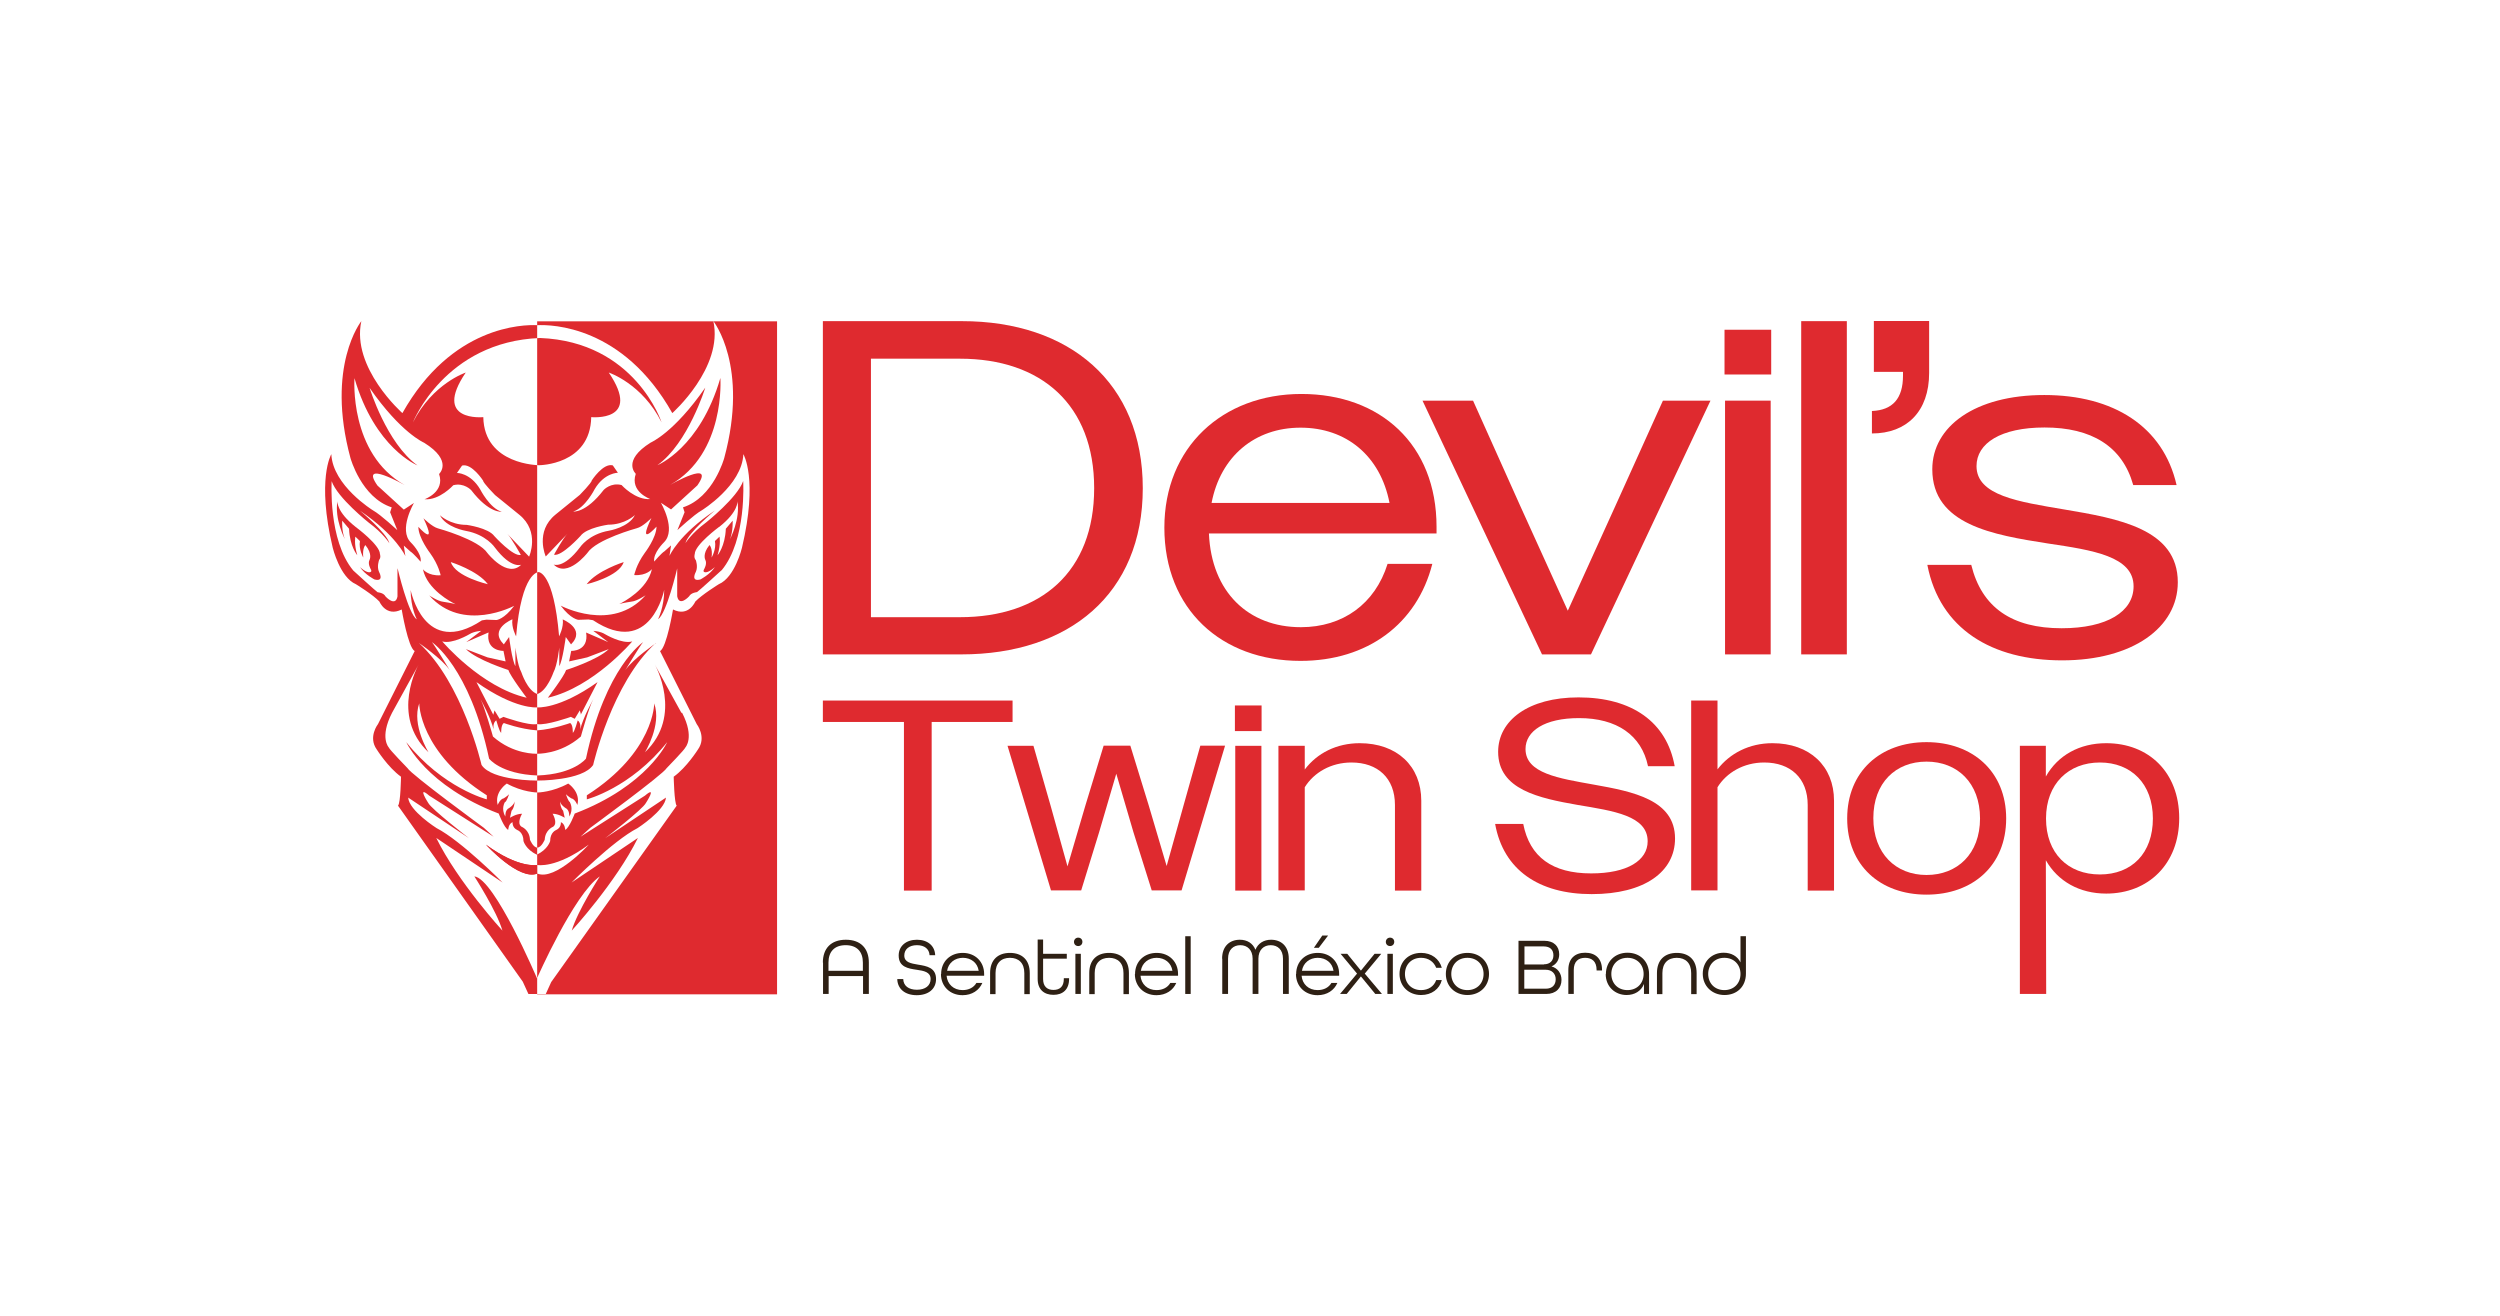 <?xml version="1.0" encoding="UTF-8"?>
<svg xmlns="http://www.w3.org/2000/svg" id="Marcas" viewBox="0 0 142.46 75">
  <defs>
    <style>.cls-1{fill:#df2a2f;}.cls-2{fill:#2e2014;}</style>
  </defs>
  <g id="Devil_s_Twin_Shop">
    <g id="Color_Negro">
      <path class="cls-1" d="M51.5,41.14h-4.61v-1.22h10.81v1.22h-4.61v9.61h-1.58v-9.61Z"></path>
      <path class="cls-1" d="M57.42,42.5h1.47l.98,3.42.96,3.45,1.02-3.47,1.04-3.41h1.52l1.05,3.41,1.02,3.45.96-3.44.96-3.42h1.41l-2.48,8.25h-1.7l-1.04-3.31-.98-3.34-.98,3.34-1.02,3.31h-1.72l-2.48-8.25Z"></path>
      <path class="cls-1" d="M70.37,40.2h1.52v1.46h-1.52v-1.46ZM70.39,42.5h1.49v8.25h-1.49v-8.25Z"></path>
      <path class="cls-1" d="M72.85,42.5h1.5v1.35c.7-.93,1.81-1.5,3.13-1.5,2.12,0,3.51,1.3,3.51,3.28v5.12h-1.5v-4.88c0-1.53-.98-2.42-2.48-2.42-1.16,0-2.14.57-2.66,1.41v5.88h-1.5v-8.25Z"></path>
      <path class="cls-1" d="M85.21,46.95h1.59c.37,1.89,1.66,2.82,3.87,2.82,2.07,0,3.22-.74,3.22-1.83,0-1.46-1.95-1.73-3.98-2.07-2.21-.39-4.54-.87-4.54-3.03,0-1.78,1.72-3.1,4.58-3.1,3.05,0,5.03,1.41,5.48,3.92h-1.52c-.37-1.77-1.78-2.74-3.93-2.74-1.97,0-3.05.74-3.05,1.76,0,1.39,1.89,1.67,3.89,2.03,2.25.4,4.63.87,4.63,3.07,0,1.89-1.73,3.17-4.75,3.17s-5.03-1.39-5.5-3.99Z"></path>
      <path class="cls-1" d="M96.37,39.92h1.5v3.92c.7-.91,1.81-1.49,3.13-1.49,2.12,0,3.51,1.3,3.51,3.28v5.12h-1.5v-4.88c0-1.53-.98-2.42-2.48-2.42-1.16,0-2.14.57-2.66,1.41v5.88h-1.5v-10.84Z"></path>
      <path class="cls-1" d="M105.26,46.64c0-2.68,1.9-4.35,4.52-4.35s4.54,1.67,4.54,4.35-1.9,4.34-4.54,4.34-4.52-1.67-4.52-4.34ZM112.83,46.64c0-2.03-1.29-3.24-3.05-3.24s-3.03,1.21-3.03,3.22,1.27,3.24,3.03,3.24,3.05-1.21,3.05-3.22Z"></path>
      <path class="cls-1" d="M115.09,42.5h1.49v1.75c.68-1.21,1.92-1.9,3.44-1.9,2.42,0,4.16,1.66,4.16,4.27s-1.76,4.3-4.16,4.3c-1.52,0-2.76-.7-3.44-1.9l.02,7.62h-1.5v-14.14ZM122.68,46.64c0-1.98-1.24-3.19-3.02-3.19s-3.07,1.21-3.07,3.19,1.25,3.19,3.07,3.19,3.02-1.21,3.02-3.19Z"></path>
      <path class="cls-2" d="M46.89,54.85c0-.8.46-1.3,1.31-1.3s1.31.5,1.31,1.3v1.79h-.33v-1.02h-1.96v1.02h-.32v-1.79ZM49.17,55.32v-.47c0-.61-.33-.99-.98-.99s-.98.38-.98.99v.47h1.96Z"></path>
      <path class="cls-2" d="M51.14,55.79h.33c.01.38.3.61.78.61s.78-.24.78-.61c0-.4-.38-.47-.8-.53-.49-.07-1.02-.16-1.02-.81,0-.54.42-.9,1.04-.9s1.02.35,1.04.88h-.32c-.02-.35-.28-.57-.72-.57s-.72.23-.72.59c0,.39.38.45.79.52.49.08,1.02.17,1.02.82,0,.57-.44.92-1.1.92s-1.09-.35-1.11-.91Z"></path>
      <path class="cls-2" d="M53.63,55.5c0-.7.51-1.2,1.23-1.2s1.22.51,1.22,1.2v.1h-2.14c.04.48.4.82.91.82.36,0,.64-.15.79-.41h.34c-.18.42-.59.7-1.13.7-.72,0-1.23-.51-1.23-1.2ZM55.77,55.32c-.07-.46-.44-.74-.9-.74s-.83.29-.9.74h1.8Z"></path>
      <path class="cls-2" d="M56.42,55.45c0-.76.45-1.15,1.13-1.15s1.13.39,1.13,1.15v1.2h-.31v-1.2c0-.57-.32-.87-.82-.87s-.82.3-.82.87v1.2h-.31v-1.2Z"></path>
      <path class="cls-2" d="M59.13,55.8v-2.26h.31v.81h1.35v.28h-1.35v1.16c0,.42.23.62.59.62s.59-.19.59-.62v-.05h.3v.05c0,.6-.36.9-.89.9s-.9-.3-.9-.9Z"></path>
      <path class="cls-2" d="M61.2,53.67c0-.13.1-.24.24-.24s.24.1.24.24-.1.24-.24.24-.24-.1-.24-.24ZM61.28,54.35h.31v2.29h-.31v-2.29Z"></path>
      <path class="cls-2" d="M62.07,55.45c0-.76.45-1.15,1.13-1.15s1.13.39,1.13,1.15v1.2h-.31v-1.2c0-.57-.32-.87-.82-.87s-.82.3-.82.87v1.2h-.31v-1.2Z"></path>
      <path class="cls-2" d="M64.68,55.5c0-.7.51-1.2,1.23-1.2s1.22.51,1.22,1.2v.1h-2.14c.04.48.4.82.91.82.36,0,.64-.15.79-.41h.34c-.18.42-.59.7-1.13.7-.72,0-1.23-.51-1.23-1.2ZM66.81,55.32c-.07-.46-.44-.74-.9-.74s-.83.29-.9.74h1.8Z"></path>
      <path class="cls-2" d="M67.54,53.35h.31v3.29h-.31v-3.29Z"></path>
      <path class="cls-2" d="M69.64,54.63c0-.72.44-1.08,1.01-1.08.42,0,.74.2.89.57.15-.37.48-.57.89-.57.57,0,1.01.36,1.01,1.08v2.01h-.33v-2.01c0-.51-.3-.77-.7-.77s-.7.27-.7.77v2.01h-.33v-2.01c0-.5-.3-.77-.7-.77s-.7.26-.7.77v2.01h-.33v-2.01Z"></path>
      <path class="cls-2" d="M73.86,55.5c0-.7.51-1.2,1.23-1.2s1.22.51,1.22,1.2v.1h-2.14c.04.48.4.82.91.82.36,0,.64-.15.79-.41h.34c-.18.42-.59.7-1.13.7-.72,0-1.23-.51-1.23-1.2ZM75.99,55.32c-.07-.46-.44-.74-.9-.74s-.83.29-.9.74h1.8ZM75.35,53.31h.33l-.53.7h-.28l.48-.7Z"></path>
      <path class="cls-2" d="M77.33,55.48l-.94-1.13h.38l.78.96.78-.96h.38l-.94,1.13.98,1.16h-.38l-.82-1-.81,1h-.38l.97-1.16Z"></path>
      <path class="cls-2" d="M78.97,53.67c0-.13.1-.24.24-.24s.24.1.24.24-.1.24-.24.24-.24-.1-.24-.24ZM79.06,54.35h.31v2.29h-.31v-2.29Z"></path>
      <path class="cls-2" d="M79.75,55.5c0-.7.51-1.2,1.23-1.2.59,0,1.04.34,1.18.85h-.32c-.13-.34-.44-.57-.86-.57-.55,0-.92.39-.92.92s.37.92.92.92c.42,0,.74-.22.86-.57h.32c-.13.51-.58.85-1.18.85-.72,0-1.23-.51-1.23-1.2Z"></path>
      <path class="cls-2" d="M82.39,55.5c0-.7.51-1.2,1.23-1.2s1.23.51,1.23,1.2-.51,1.2-1.23,1.2-1.23-.51-1.23-1.2ZM84.54,55.5c0-.53-.37-.92-.92-.92s-.92.39-.92.92.37.92.92.92.92-.39.92-.92Z"></path>
      <path class="cls-2" d="M86.54,53.61h1.46c.55,0,.85.32.85.77,0,.32-.16.57-.44.69h0c.36.1.57.4.57.77,0,.46-.31.8-.87.8h-1.58v-3.03ZM87.98,54.95c.35,0,.54-.21.54-.51s-.17-.51-.56-.51h-1.09v1.03h1.11ZM88.08,56.34c.39,0,.57-.23.57-.54s-.21-.54-.57-.54h-1.22v1.08h1.21Z"></path>
      <path class="cls-2" d="M89.37,55.27c0-.66.39-.98.96-.98s.96.32.96.98v.03h-.31v-.03c0-.48-.26-.69-.65-.69s-.65.21-.65.69v1.37h-.31v-1.37Z"></path>
      <path class="cls-2" d="M91.51,55.51c0-.71.51-1.22,1.23-1.22s1.23.5,1.23,1.22v1.13h-.29v-.57c-.16.41-.54.63-.99.63-.64,0-1.19-.46-1.19-1.19ZM93.66,55.5c0-.53-.37-.92-.92-.92s-.92.39-.92.92.37.92.92.92.92-.39.92-.92Z"></path>
      <path class="cls-2" d="M94.42,55.45c0-.76.45-1.15,1.13-1.15s1.13.39,1.13,1.15v1.2h-.31v-1.2c0-.57-.32-.87-.82-.87s-.82.3-.82.87v1.2h-.31v-1.2Z"></path>
      <path class="cls-2" d="M97.03,55.49c0-.7.51-1.2,1.19-1.2.44,0,.79.2.96.55v-1.49h.31v2.13c0,.74-.51,1.22-1.22,1.22s-1.24-.51-1.24-1.21ZM99.18,55.5c0-.53-.37-.92-.92-.92s-.92.39-.92.92.37.92.92.92.92-.39.92-.92Z"></path>
      <path class="cls-1" d="M46.89,18.3h7.92c6.13,0,10.31,3.5,10.31,9.52s-4.2,9.47-10.34,9.47h-7.89v-18.99ZM49.63,20.44v14.73h5.07c4.64,0,7.65-2.6,7.65-7.35s-3.01-7.38-7.65-7.38h-5.07Z"></path>
      <path class="cls-1" d="M66.35,30.07c0-4.58,3.31-7.62,7.81-7.62s7.7,2.88,7.7,7.57v.38h-12.97c.14,3.34,2.25,5.34,5.24,5.34,2.39,0,4.23-1.33,4.94-3.61h2.55c-.87,3.42-3.69,5.53-7.51,5.53-4.5,0-7.76-2.93-7.76-7.6ZM69.03,28.66h10.15c-.52-2.69-2.47-4.29-5.07-4.29s-4.56,1.63-5.07,4.29Z"></path>
      <path class="cls-1" d="M81.06,22.83h2.88l2.69,6,2.71,5.97,2.71-5.97,2.71-6h2.71l-6.81,14.46h-2.79l-6.81-14.46Z"></path>
      <path class="cls-1" d="M98.27,18.79h2.66v2.55h-2.66v-2.55ZM98.3,22.83h2.6v14.46h-2.6v-14.46Z"></path>
      <path class="cls-1" d="M102.64,18.3h2.6v18.99h-2.6v-18.99Z"></path>
      <path class="cls-1" d="M106.68,23.42c1.17-.05,1.76-.71,1.76-2.01v-.22h-1.66v-2.9h3.15v2.96c0,2.2-1.28,3.45-3.26,3.45v-1.28Z"></path>
      <path class="cls-1" d="M109.83,32.19h2.5c.6,2.44,2.33,3.61,5.15,3.61,2.6,0,4.1-.95,4.1-2.39,0-1.71-2.33-2.06-4.88-2.44-3.12-.49-6.59-1.06-6.59-4.23,0-2.44,2.44-4.23,6.38-4.23s6.78,1.79,7.54,5.13h-2.47c-.62-2.22-2.39-3.28-5.05-3.28-2.5,0-3.88.9-3.88,2.2,0,1.68,2.39,2.03,4.99,2.47,3.09.52,6.48,1.11,6.48,4.15,0,2.58-2.58,4.45-6.59,4.45s-6.97-1.79-7.68-5.43Z"></path>
      <path class="cls-1" d="M42.36,25.88c-.08,1.79-2.37,3.2-2.37,3.2-.45.25-1.39,1.13-1.39,1.13l.41-1.02-.09-.28c1.74-.56,2.35-2.81,2.35-2.81,1.42-5.25-.62-7.8-.62-7.8.58,2.65-2.34,5.24-2.34,5.24-2.8-4.98-6.88-5.05-7.69-5.01-.81-.04-4.89.03-7.69,5.01,0,0-2.92-2.58-2.34-5.24,0,0-2.04,2.55-.62,7.8,0,0,.62,2.25,2.35,2.81l-.09.28.41,1.02s-.94-.88-1.39-1.13c0,0-2.29-1.41-2.37-3.2,0,0-.85,1.42.08,5.33,0,0,.41,1.69,1.32,2.08,0,0,.98.6,1.34.99,0,0,.38.9,1.27.45,0,0,.36,2.17.74,2.37l-2.09,4.16s-.58.74-.07,1.45c0,0,.64,1.02,1.38,1.55,0,0-.02,1.51-.17,1.65l7.11,10.03.32.7h0s0,0,0,0h0s0,0,0,0h.99s.31-.68.31-.68l7.15-10.05c-.14-.14-.17-1.65-.17-1.65.74-.53,1.38-1.55,1.38-1.55.51-.71-.07-1.45-.07-1.45l-2.09-4.16c.38-.19.74-2.37.74-2.37.89.45,1.27-.45,1.27-.45.37-.39,1.34-.99,1.34-.99.92-.39,1.32-2.08,1.32-2.08.93-3.91.08-5.33.08-5.33ZM30.77,19.26h0c5.43.21,6.93,4.81,6.93,4.81-1.1-2.21-3.01-2.84-3.01-2.84,1.92,2.83-1,2.54-1,2.54-.05,2.73-2.97,2.74-2.97,2.74h0s-3.13-.01-3.18-2.74c0,0-2.92.29-1-2.54,0,0-1.9.63-3.01,2.84,0,0,1.81-4.6,7.24-4.81ZM32.05,35.29s1.37.54.49,1.43l-.3-.42s-.18,1.36-.37,1.66v-1.06s-.11,1.01-.33,1.41c0,0-.36,1.05-.92,1.24-.57-.19-.91-1.24-.91-1.24-.23-.41-.34-1.41-.34-1.41v1.06c-.19-.3-.36-1.66-.36-1.66l-.3.42c-.88-.88.49-1.43.49-1.43-.07.46.21.97.21.97.31-3.69,1.28-3.66,1.28-3.66,0,0,.86-.02,1.17,3.66,0,0,.27-.51.21-.97ZM33.39,36.04l1.27.55-.85-.64s.41.02.67.19c0,0,.97.58,1.55.41,0,0-2.21,2.61-4.81,3.21,0,0,.94-1.24,1.04-1.58,0,0,1.8-.57,2.43-1.19l-1.23.47-1.03.23.12-.6s1.02.04.85-1.05ZM37.37,36.64c-2.5,2.27-3.57,6.95-3.57,6.95-.61.91-3.18.89-3.18.89,0,0-2.58.02-3.18-.89,0,0-1.07-4.68-3.57-6.95,0,0,1.31.89,1.76,1.55,0,0-.88-1.45-1.02-1.6,0,0,2.15,1.41,3.26,6.64,0,0,.66.88,2.76.96,2.1-.08,2.76-.96,2.76-.96,1.11-5.23,3.26-6.64,3.26-6.64-.14.14-1.02,1.6-1.02,1.6.45-.65,1.76-1.55,1.76-1.55ZM32.47,45.71s.24.38-.03.82c0,0,.03-.38-.22-.49,0,0-.26-.16-.31-.37,0,0,.02.37.18.53l.09.4s-.35-.23-.69-.23c0,0,.32.53.03.74,0,0-.45.17-.48.74,0,0-.18.44-.42.45-.24,0-.42-.45-.42-.45-.03-.57-.48-.74-.48-.74-.3-.2.03-.74.03-.74-.34,0-.69.23-.69.23l.09-.4c.16-.16.18-.53.18-.53-.05.21-.31.37-.31.37-.26.11-.22.49-.22.49-.27-.44-.03-.82-.03-.82.09,0,.24-.45.24-.45-.12.12-.3.23-.3.23-.22.04-.35.38-.35.38-.2-.75.52-1.22.52-1.22.88.49,1.71.51,1.75.51s.86-.02,1.75-.51c0,0,.72.47.52,1.22,0,0-.13-.34-.35-.38,0,0-.18-.11-.3-.23,0,0,.14.45.24.45ZM27.84,36.04c-.17,1.08.85,1.05.85,1.05l.12.6-1.03-.23-1.23-.47c.62.62,2.42,1.19,2.42,1.19.1.34,1.04,1.58,1.04,1.58-2.6-.6-4.81-3.21-4.81-3.21.58.17,1.55-.41,1.55-.41.27-.17.67-.19.67-.19l-.85.64,1.27-.55ZM28.28,41.05s.18.66.28.71c0,0-.02-.45.15-.56,0,0,.94.35,1.89.42.95-.07,1.89-.42,1.89-.42.17.1.15.56.15.56.1-.05.28-.71.28-.71.22.16.14.53.14.53.15-.67.75-1.74.75-1.74-.24.42-.71,2.13-.71,2.13-1.18,1.04-2.51.98-2.51.98-.02,0-1.33.06-2.5-.98,0,0-.48-1.71-.71-2.13,0,0,.6,1.07.75,1.74,0,0-.08-.36.14-.53ZM33.11,40.73l-.07-.25-.29.48-.22-.11s-1.43.51-1.92.41c-.49.11-1.92-.41-1.92-.41l-.22.11-.29-.48-.07.25-.96-1.86c2.22,1.57,3.45,1.44,3.45,1.44,0,0,1.24.13,3.45-1.44l-.96,1.86ZM22.65,32.4c0,.09,0,1.59,0,1.59-.12.62-.68,0-.68,0-.11-.22-.45-.24-.45-.24-.1-.06-1.39-1.24-1.39-1.24-1.44-1.73-1.23-5.09-1.23-5.09.33.95,2.11,2.36,2.11,2.36.84.62,1.18,1.18,1.18,1.18-.14-.59-1.68-1.86-1.68-1.86,2.07,1.4,2.59,2.59,2.59,2.59l-.09-.6.38.34c.16.09.58.58.58.58.08-.48-.56-1.1-.56-1.1-.72-.72.18-2.25.18-2.25l-.58.38-1.5-1.37c-1.07-1.52,1.55-.03,1.55-.03-3.18-1.8-2.86-6.09-2.86-6.09,1.16,4,3.59,4.97,3.59,4.97-1.76-1.26-2.73-4.42-2.73-4.42,1.79,2.58,3.11,3.13,3.11,3.13,1.67,1.04.85,1.78.85,1.78.35,1.03-.83,1.44-.83,1.44.86.07,1.64-.8,1.64-.8.61-.16,1.02.28,1.02.28,1.03,1.34,1.74,1.23,1.74,1.23-.68-.19-1.23-1.28-1.23-1.28-.56-.94-1.32-.93-1.32-.93l.29-.42c.55-.15,1.2.86,1.2.86,0,.13.68.82.68.82l1.38,1.12c1.2.97.56,2.39.56,2.39l-1.24-1.3c.23.23.77,1.2.77,1.2-.43.12-1.51-1.07-1.51-1.07-.34-.47-1.57-.64-1.57-.64-.97,0-1.53-.55-1.53-.55.34.7,1.47.89,1.47.89,1.17.21,1.66.95,1.66.95.94,1.24,1.5.98,1.5.98-.79.79-1.92-.66-1.92-.66-.51-.78-2.82-1.41-2.82-1.41-.34-.09-.83-.58-.83-.58.83,1.74-.29.49-.29.49,0,.63.67,1.5.67,1.5.49.68.6,1.26.6,1.26-.71.05-1.01-.34-1.01-.34.25,1.16,1.61,1.87,1.86,1.99-.18-.06-.71-.14-.71-.14-.3-.03-.79-.36-.79-.36,1.91,2.16,4.84.59,4.84.59-.58.78-1.01.81-1.01.81l-.57-.02-.26.04c-3.29,2.18-4.06-1.73-4.06-1.73,0,1,.35,1.67.35,1.67-.48-.29-1.09-2.89-1.09-2.89ZM27.8,33.29s-1.85-.42-2.11-1.26c0,0,1.53.48,2.11,1.26ZM38.87,40.62c.73,1.42.18,1.98.18,1.98,0,.08-1.06,1.17-1.06,1.17-.2.36-4.35,3.4-4.35,3.4l-.56.51,3.67-2.34c.73-.62.06.41.06.41-.17.36-2.32,2.01-2.32,2.01l3.46-2.31c-.06.74-1.62,1.74-1.62,1.74-1.41.72-3.76,3.1-3.76,3.1l3.78-2.54c-1.24,2.52-3.77,5.28-3.77,5.28.32-1.11,1.6-3.09,1.6-3.09-1.48,1.03-3.58,5.81-3.58,5.81,0,0-2.42-5.69-3.57-5.81,0,0,1.28,1.98,1.6,3.09,0,0-2.53-2.76-3.77-5.28l3.78,2.54s-2.35-2.37-3.76-3.1c0,0-1.57-.99-1.62-1.74l3.46,2.31s-2.14-1.65-2.32-2.01c0,0-.67-1.04.06-.41l3.67,2.34-.56-.51s-4.15-3.04-4.35-3.4c0,0-1.06-1.09-1.06-1.17,0,0-.55-.56.18-1.98l1.52-2.76s-1.66,2.91.56,5.01c0,0-.97-1.55-.53-2.79,0,0-.02,2.77,3.85,5.24v.23s-2.5-.64-4.59-3.26c0,0,1.12,2.49,5.27,4.07,0,0,.3.81.54.93,0,0,.01-.35.25-.44,0,0-.04.31.27.45,0,0,.35.12.35.63,0,0,.13.48.76.77.63-.29.76-.77.76-.77,0-.51.34-.63.34-.63.31-.14.27-.45.27-.45.24.09.25.44.25.44.24-.12.54-.93.54-.93,4.15-1.58,5.27-4.07,5.27-4.07-2.09,2.62-4.58,3.26-4.58,3.26v-.23c3.86-2.47,3.84-5.24,3.84-5.24.44,1.24-.53,2.79-.53,2.79,2.22-2.1.56-5.01.56-5.01l1.52,2.76ZM41.11,32.5s-1.29,1.18-1.39,1.24c0,0-.34.03-.45.24,0,0-.56.62-.68,0,0,0,0-1.5,0-1.59,0,0-.61,2.6-1.09,2.89,0,0,.35-.68.35-1.67,0,0-.77,3.91-4.06,1.73l-.26-.04-.57.02s-.43-.03-1.01-.81c0,0,2.93,1.57,4.84-.59,0,0-.49.33-.79.36,0,0-.53.08-.71.14.25-.12,1.61-.84,1.86-1.99,0,0-.3.39-1.01.34,0,0,.11-.58.6-1.26,0,0,.67-.87.67-1.5,0,0-1.12,1.25-.29-.49,0,0-.49.5-.83.58,0,0-2.31.63-2.82,1.41,0,0-1.13,1.45-1.92.66,0,0,.56.26,1.5-.98,0,0,.49-.75,1.66-.95,0,0,1.13-.19,1.47-.89,0,0-.56.55-1.53.55,0,0-1.23.17-1.57.64,0,0-1.08,1.19-1.51,1.07,0,0,.53-.97.77-1.2l-1.24,1.3s-.64-1.42.56-2.39l1.38-1.12s.68-.69.68-.82c0,0,.65-1.01,1.2-.86l.29.42s-.77,0-1.32.93c0,0-.55,1.09-1.23,1.28,0,0,.71.11,1.74-1.23,0,0,.41-.44,1.02-.28,0,0,.78.87,1.64.8,0,0-1.18-.41-.83-1.44,0,0-.81-.74.85-1.78,0,0,1.32-.55,3.11-3.13,0,0-.97,3.16-2.73,4.42,0,0,2.43-.97,3.59-4.97,0,0,.31,4.3-2.86,6.09,0,0,2.61-1.5,1.55.03l-1.5,1.37-.58-.38s.9,1.53.18,2.25c0,0-.64.62-.56,1.1,0,0,.43-.5.58-.58l.38-.34-.09.6s.51-1.2,2.59-2.59c0,0-1.54,1.27-1.68,1.86,0,0,.34-.56,1.18-1.18,0,0,1.78-1.41,2.11-2.36,0,0,.21,3.36-1.23,5.09ZM33.43,33.29c.59-.78,2.11-1.26,2.11-1.26-.26.83-2.11,1.26-2.11,1.26ZM30.61,18.31h13.67v38.35h-13.67V18.31ZM40.97,30.03s-1.38,1.02-1.38,1.54c0,0-.07.21.06.35,0,0,.14.37,0,.67,0,0-.32.58.26.43,0,0,.54-.27.83-.71,0,0-.29.28-.51.3,0,0-.23.03-.1-.19,0,0,.18-.3.06-.52,0,0-.18-.33.24-.84,0,0,.19.17.12.71,0,0,.28-.47.19-.94l.26-.25s.09.39-.11,1.06c0,0,.43-.5.47-1.51l.39-.46s.03.59-.15,1.05c0,0,.6-1.14.42-2.17,0,0,.09.59-1.04,1.48ZM30.62,49.29s-1.06.22-2.93-1.16c0,0,1.89,2.07,2.93,1.65,1.04.43,2.93-1.65,2.93-1.65-1.87,1.38-2.93,1.16-2.93,1.16Z"></path>
      <path class="cls-1" d="M30.61,49.29c-.06.01-1.1.18-2.92-1.16,0,0,1.88,2.07,2.92,1.65v-.48Z"></path>
      <path class="cls-1" d="M21.59,31.92c.14-.14.06-.35.06-.35,0-.52-1.38-1.54-1.38-1.54-1.13-.89-1.04-1.48-1.04-1.48-.18,1.03.42,2.17.42,2.17-.19-.47-.15-1.05-.15-1.05l.39.46c.04,1.01.47,1.51.47,1.51-.2-.67-.11-1.06-.11-1.06l.26.25c-.08.47.19.94.19.94-.06-.54.12-.71.12-.71.42.51.24.84.24.84-.12.22.06.52.06.52.13.21-.1.19-.1.19-.23-.02-.51-.3-.51-.3.29.44.83.71.83.71.58.15.26-.43.26-.43-.14-.3,0-.67,0-.67Z"></path>
    </g>
  </g>
</svg>
